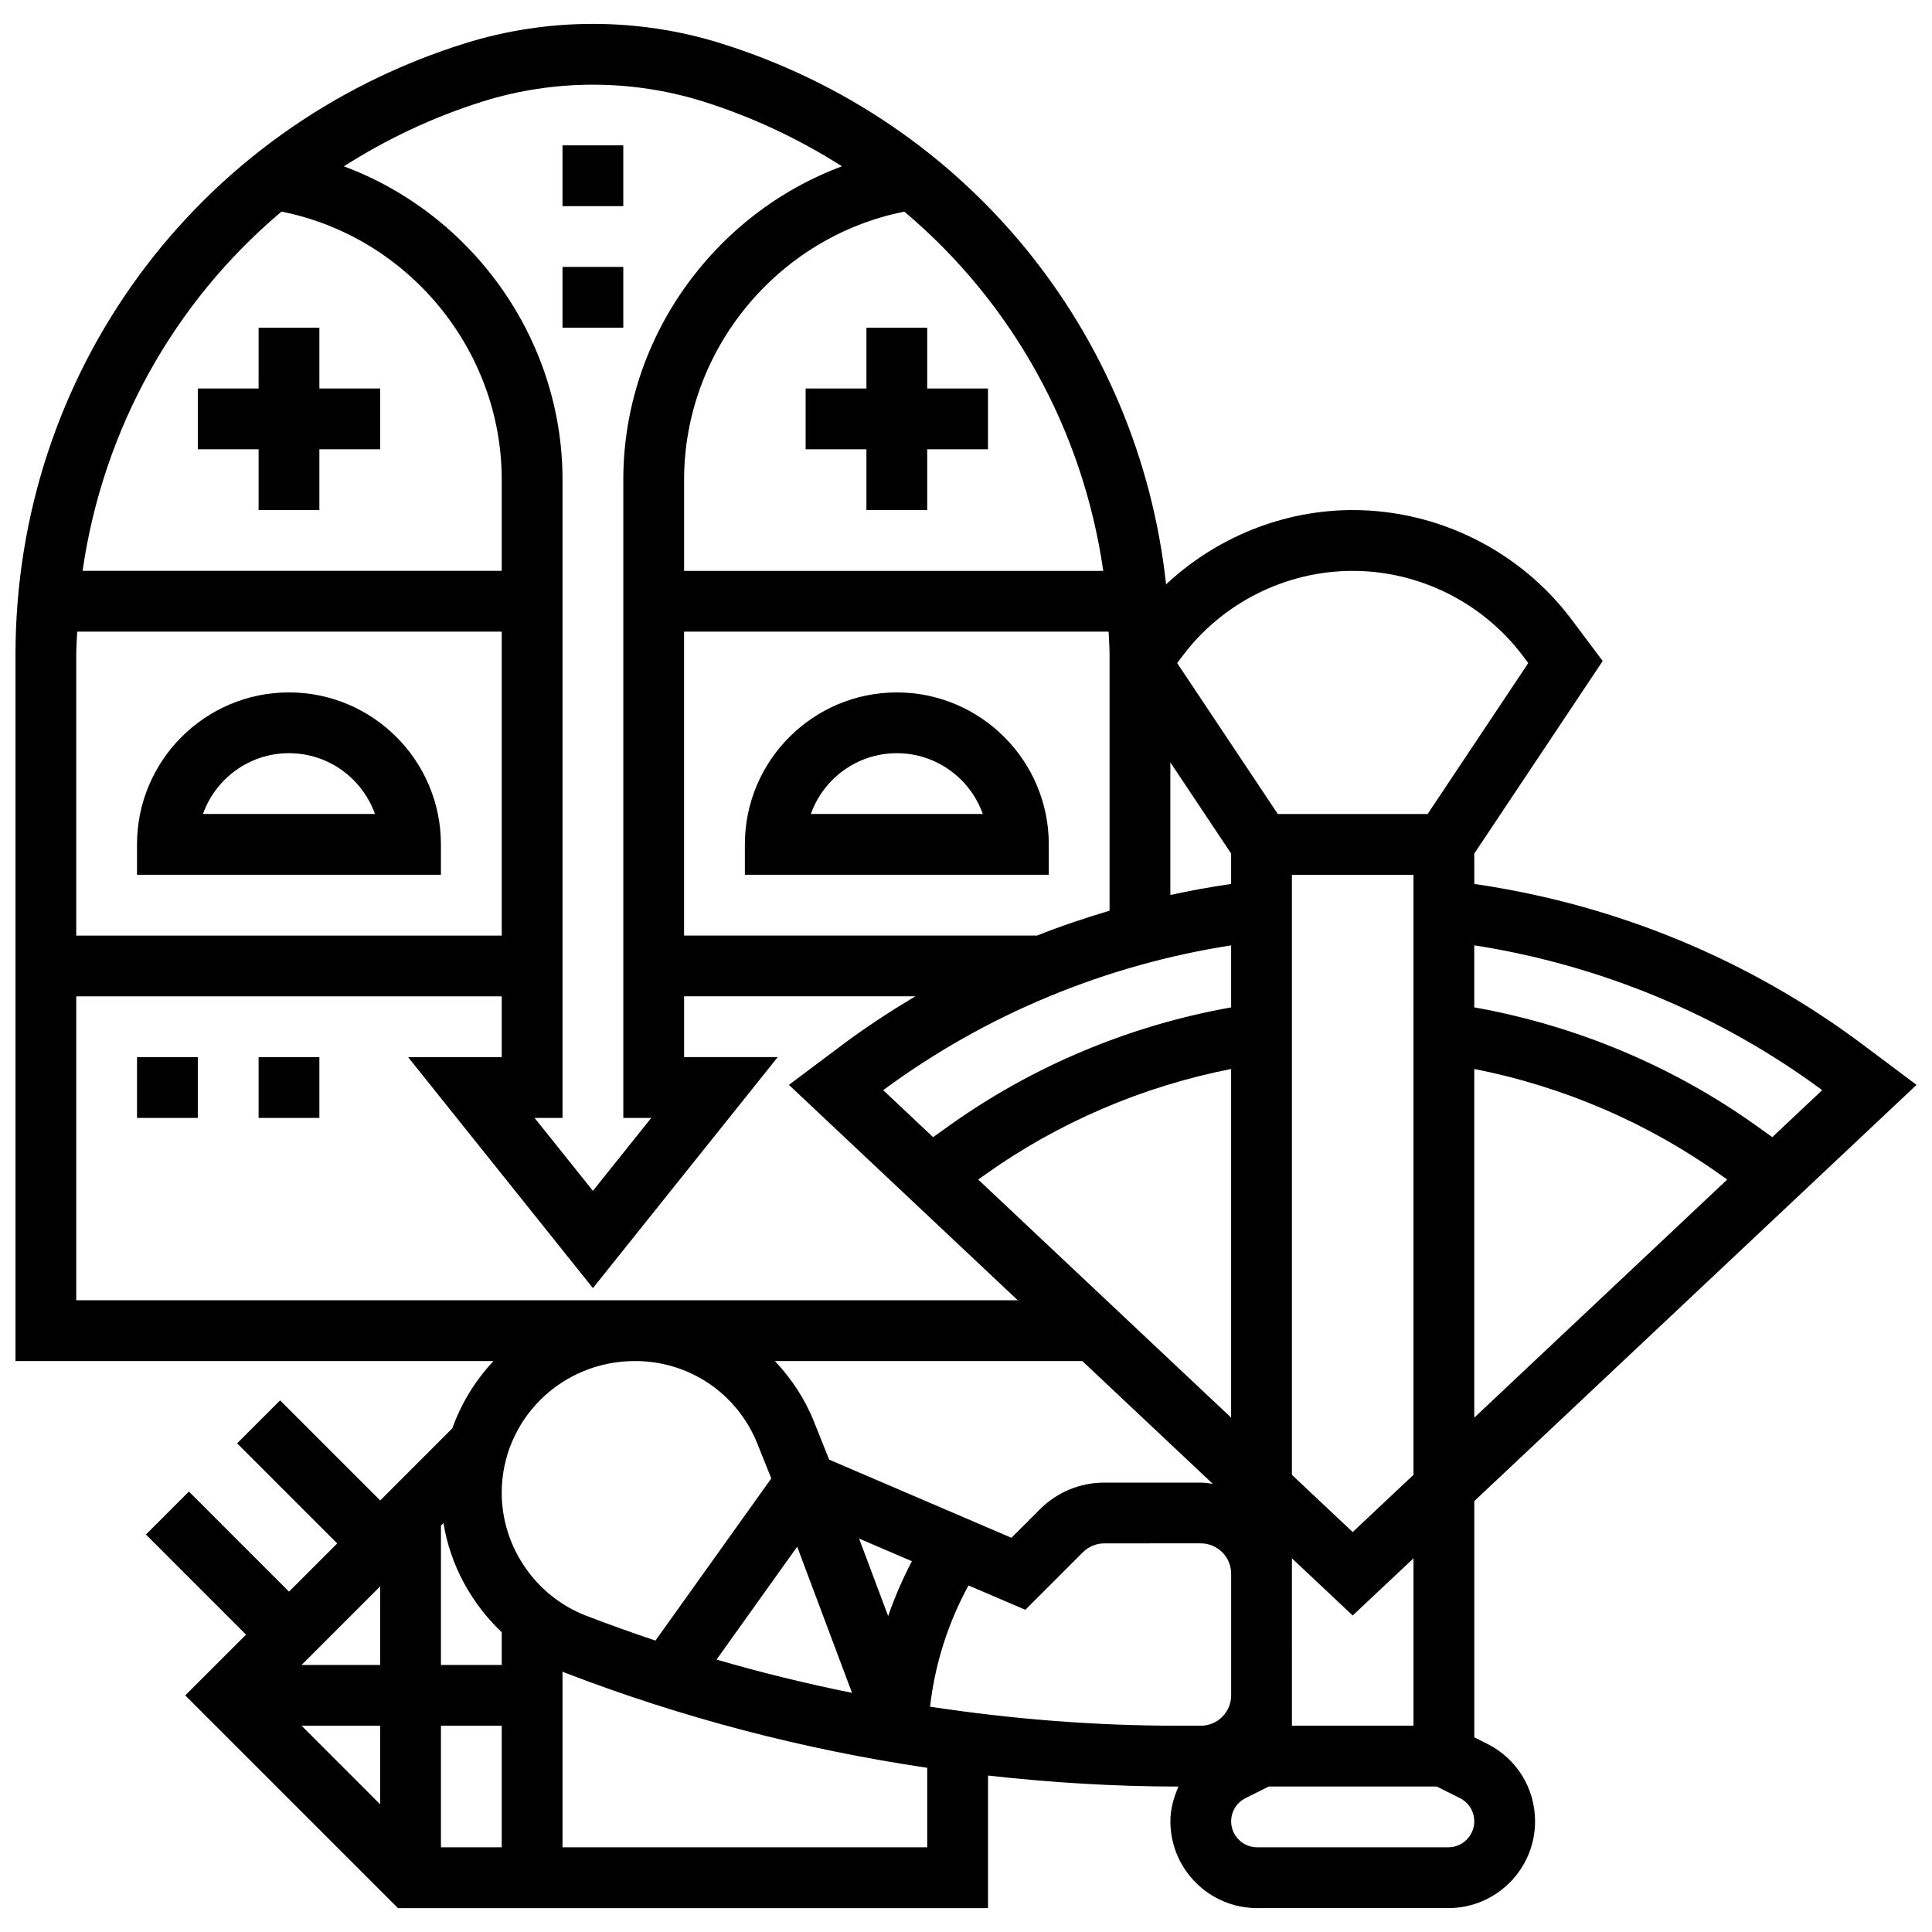 <?xml version="1.0" encoding="UTF-8"?>
<!-- Uploaded to: ICON Repo, www.svgrepo.com, Generator: ICON Repo Mixer Tools -->
<svg width="800px" height="800px" version="1.1" viewBox="144 144 512 512" xmlns="http://www.w3.org/2000/svg">
 <defs>
  <clipPath id="a">
   <path d="m148.09 150h503.81v500h-503.81z"/>
  </clipPath>
 </defs>
 <path d="m260.85 375.82v-8.055c0-22.207-18.066-40.27-40.27-40.27-22.207 0-40.27 18.066-40.27 40.27v8.055zm-40.27-32.219c10.504 0 19.461 6.734 22.785 16.109h-45.57c3.324-9.375 12.281-16.109 22.785-16.109z"/>
 <path d="m212.53 263.06v16.109h16.109v-16.109h16.109v-16.105h-16.109v-16.109h-16.109v16.109h-16.109v16.105z"/>
 <path d="m180.31 424.15h16.109v16.109h-16.109z"/>
 <path d="m212.53 424.15h16.109v16.109h-16.109z"/>
 <path d="m421.94 367.77c0-22.207-18.066-40.27-40.27-40.27-22.207 0-40.27 18.066-40.27 40.27v8.055h80.543zm-63.055-8.055c3.328-9.375 12.281-16.109 22.785-16.109 10.504 0 19.461 6.734 22.785 16.109z"/>
 <path d="m389.72 230.85h-16.109v16.109h-16.109v16.105h16.109v16.109h16.109v-16.109h16.105v-16.105h-16.105z"/>
 <path d="m293.07 182.52h16.109v16.109h-16.109z"/>
 <path d="m293.07 214.74h16.109v16.109h-16.109z"/>
 <g clip-path="url(#a)">
  <path d="m538.1 606.11-3.398-1.699v-62.605l117.2-110.3-14.109-10.578c-30.234-22.68-65.754-37.273-103.09-42.672v-8.055l34.027-51.031-8.254-11c-13.613-18.152-35.293-28.996-57.992-28.996-18.445 0-36.141 7.25-49.461 19.684-7.25-66.656-52.77-122.99-118.01-143.38-21.965-6.863-45.812-6.863-67.77 0-71.27 22.273-119.14 87.398-119.14 162.06v187.16h126.68c-4.785 5.074-8.512 11.121-10.914 17.816l-19.117 19.121-26.523-26.523-11.391 11.391 26.523 26.523-12.773 12.773-26.523-26.523-11.391 11.391 26.523 26.523-16.109 16.109 56.379 56.379 156.37-0.004v-35.133c16.695 1.859 33.516 2.914 50.453 2.914h0.023c-1.27 2.879-2.148 5.938-2.148 9.223 0 12.676 10.309 22.988 22.988 22.988h50.668c12.676 0 22.988-10.309 22.988-22.988 0.004-8.762-4.859-16.629-12.703-20.562zm-51.727-49.145 16.109 15.156 16.109-15.156v44.371h-32.219zm-131.11-3.078 14.531 38.734c-12.066-2.441-24.043-5.356-35.898-8.82zm16.406-2.148 14 6c-2.473 4.688-4.574 9.543-6.297 14.539zm-7.934-20.918-4.059-10.164c-2.441-6.09-6.023-11.398-10.324-15.965h81.469l34.578 32.539c-1.055-0.145-2.094-0.32-3.191-0.32h-25.547c-6.453 0-12.523 2.519-17.082 7.078l-7.539 7.539zm-38.449-219.43h112.51c0.078 2.043 0.246 4.074 0.246 6.144v67.809c-6.492 1.941-12.91 4.074-19.203 6.59h-93.555zm193.3 223.46-16.109 15.156-16.109-15.156v-159.02h32.219zm-48.324-156.59c-5.414 0.781-10.785 1.754-16.109 2.922v-35.148l16.109 24.164zm0 16.27v16.438c-26.828 4.777-52.539 15.496-74.719 31.348l-4.262 3.043-13.227-12.453c27.184-20.086 58.887-33.184 92.207-38.375zm-65.363 60.879c19.469-13.91 41.898-23.52 65.359-28.117v92.391l-67.027-63.09zm129.8-28.117c23.461 4.606 45.895 14.215 65.359 28.117l1.668 1.191-67.027 63.09zm92.203 5.606-13.227 12.453-4.262-3.043c-22.191-15.852-47.898-26.562-74.719-31.348v-16.438c33.324 5.199 65.016 18.297 92.207 38.375zm-124.42-137.61c17.656 0 34.512 8.434 45.113 22.551l1.41 1.883-26.668 39.996h-39.707l-26.668-39.996 1.41-1.875c10.598-14.133 27.453-22.559 45.109-22.559zm-66.109 0h-111.08v-24.164c0-34.473 24.879-64.395 58.371-71.039 28.348 23.875 47.289 57.551 52.711 95.203zm-164.33-124.43c18.863-5.887 39.312-5.887 58.176 0 13.289 4.156 25.613 10.035 36.914 17.211-33.996 12.652-57.949 45.668-57.949 83.055v169.14h7.402l-15.457 19.32-15.457-19.32h7.402v-169.14c0-37.379-23.953-70.395-57.949-83.047 11.301-7.191 23.629-13.07 36.918-17.219zm4.922 221.08h-112.76v-74.398c0-2.07 0.168-4.102 0.25-6.144h112.51zm-58.367-191.86c33.488 6.637 58.367 36.566 58.367 71.039v24.164h-111.08c5.418-37.652 24.363-71.328 52.715-95.203zm-54.391 207.96h112.76v16.109h-24.816l48.98 61.215 48.977-61.219-24.812-0.004v-16.109h61.285c-6.652 3.988-13.168 8.215-19.402 12.895l-14.109 10.574 60.648 57.082h-249.51zm180.52 118.59 3.672 9.172-30.695 42.969c-6.152-2.062-12.266-4.246-18.348-6.582-13.395-5.144-22.391-18.238-22.391-32.578 0-19.258 15.664-34.922 35.344-34.922 14.359 0 27.086 8.609 32.418 21.941zm-99.977 74.711v20.828l-20.828-20.828zm-20.828-16.109 20.828-20.828v20.828zm36.934 16.109h16.109v32.219h-16.109zm16.109-16.109h-16.109v-36.938l0.668-0.668c1.805 11.141 7.371 21.262 15.441 28.938zm112.76 48.324h-96.652v-46.555c0.168 0.062 0.312 0.168 0.492 0.234 31.219 12.008 63.395 20.395 96.16 25.25zm0.754-37.266c1.289-11.293 4.742-22.156 10.188-32.129l15.062 6.453 15.246-15.246c1.508-1.508 3.574-2.359 5.695-2.359l25.543-0.004c4.445 0 8.055 3.609 8.055 8.055v32.219c0 4.445-3.609 8.055-8.055 8.055h-5.93c-22.156 0.008-44.113-1.75-65.805-5.043zm137.34 37.266h-50.668c-3.793 0-6.879-3.094-6.879-6.879 0-2.617 1.457-4.977 3.809-6.152l6.152-3.078h44.516l6.152 3.078c2.336 1.168 3.797 3.527 3.797 6.144 0 3.797-3.094 6.887-6.879 6.887z"/>
 </g>
</svg>